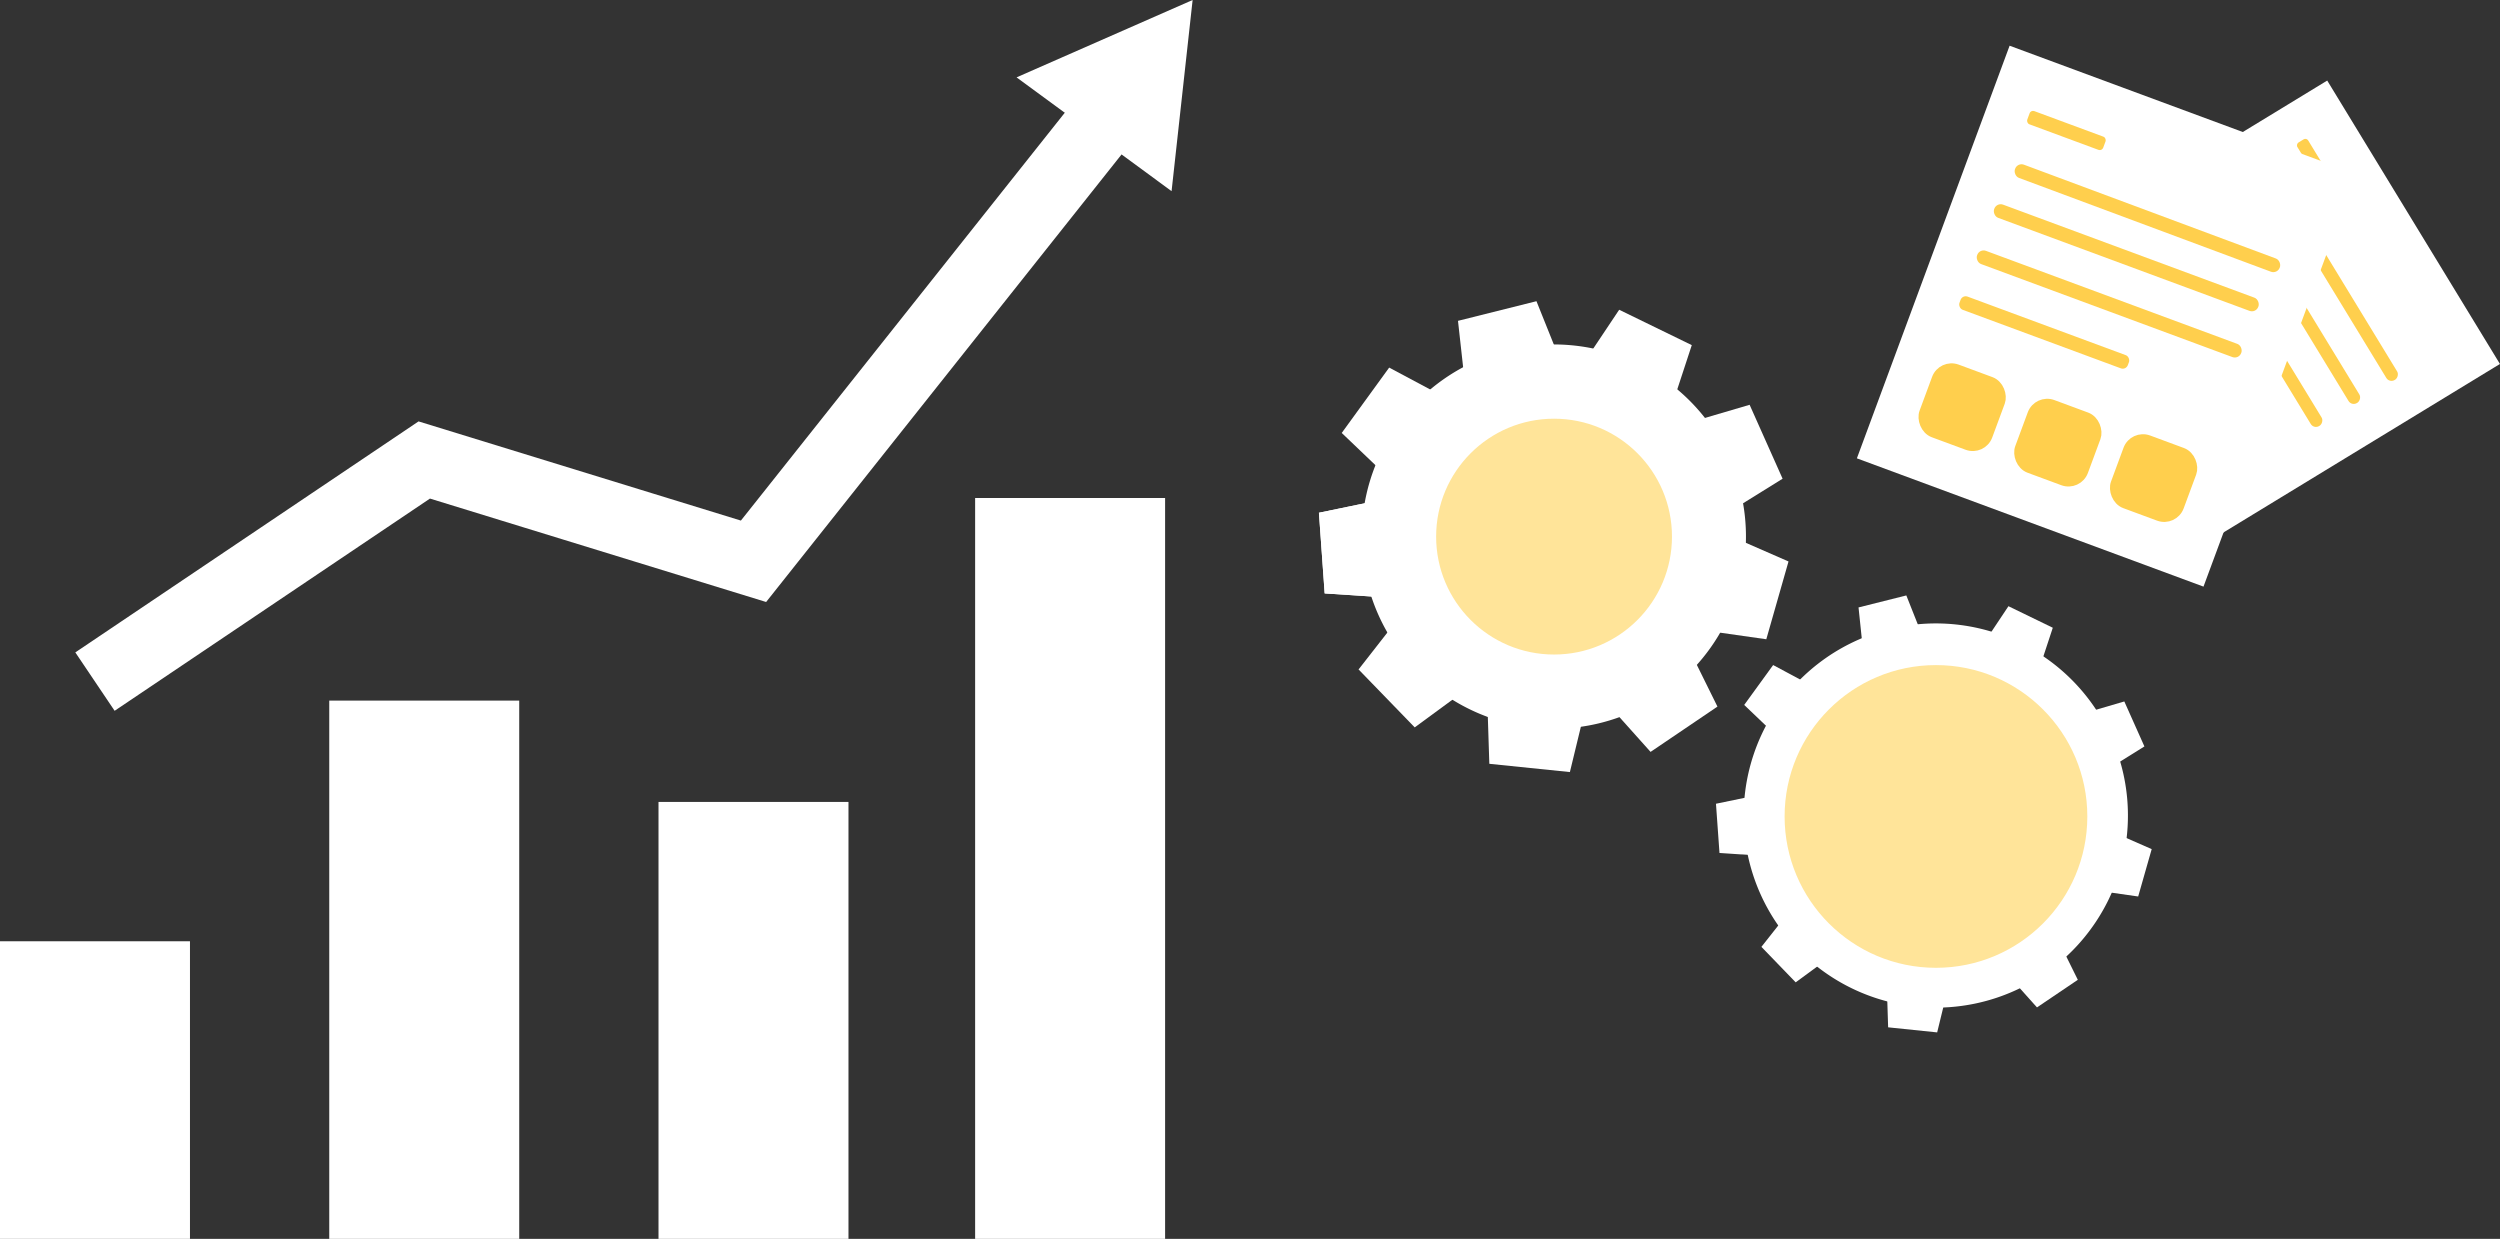 <svg xmlns="http://www.w3.org/2000/svg" viewBox="0 0 710.24 351.95"><rect x="0" y="0" width="710.24" height="351.95" fill="#333333" stroke="none"/><defs><style>.cls-1{fill:#fff;}.cls-2,.cls-4{fill:none;stroke-miterlimit:10;}.cls-2,.cls-6{stroke:#fff;}.cls-2{stroke-width:20px;}.cls-3,.cls-5{fill:#ffcf4d;}.cls-4,.cls-5{stroke:#ffcf4d;stroke-width:3px;}.cls-6{fill:#ffe499;stroke-width:4px;}</style></defs><title>Asset 108</title><g id="Layer_2" data-name="Layer 2"><g id="Layer_1-2" data-name="Layer 1"><rect class="cls-1" y="267.4" width="53.97" height="84.55" transform="translate(53.97 619.35) rotate(180)"/><rect class="cls-1" x="187.09" y="227.82" width="53.97" height="124.12" transform="translate(428.14 579.77) rotate(180)"/><rect class="cls-1" x="277.03" y="141.47" width="53.97" height="210.47" transform="translate(608.03 493.42) rotate(180)"/><rect class="cls-1" x="93.54" y="199.04" width="53.97" height="152.91" transform="translate(241.05 550.99) rotate(180)"/><polyline class="cls-2" points="26.98 193.64 120.53 130.68 214.07 159.46 311.21 37.14"/><polygon class="cls-1" points="338.82 0 288.8 21.98 332.84 54.31 338.82 0"/><rect class="cls-1" x="590.63" y="36.22" width="94.29" height="112.25" transform="translate(384.71 -500.31) rotate(58.64)"/><rect class="cls-3" x="625.77" y="75.45" width="71.84" height="3.59" rx="1.73" transform="translate(383.29 -527.98) rotate(58.64)"/><rect class="cls-3" x="648.78" y="47.05" width="20.65" height="3.59" rx="0.93" transform="translate(357.8 -539.39) rotate(58.64)"/><rect class="cls-3" x="615.04" y="81.99" width="71.84" height="3.59" rx="1.73" transform="translate(383.73 -515.67) rotate(58.64)"/><rect class="cls-3" x="604.3" y="88.53" width="71.84" height="3.59" rx="1.73" transform="translate(384.17 -503.37) rotate(58.64)"/><rect class="cls-3" x="599.81" y="83.96" width="45.8" height="3.59" rx="1.38" transform="translate(371.86 -490.61) rotate(58.64)"/><rect class="cls-4" x="585.93" y="79.19" width="17.06" height="17.06" rx="3.93" transform="translate(359.99 -465.55) rotate(58.64)"/><rect class="cls-4" x="599.49" y="101.43" width="17.06" height="17.06" rx="3.93" transform="translate(385.48 -466.45) rotate(58.64)"/><rect class="cls-4" x="613.04" y="123.67" width="17.06" height="17.06" rx="3.93" transform="matrix(0.52, 0.85, -0.85, 0.52, 410.97, -467.36)"/><g id="Group_3689" data-name="Group 3689"><g id="Path_2495" data-name="Path 2495"><path class="cls-1" d="M374.7,145.67l1.63,22.92L397.55,170l-2-28.65Z"/></g><g id="Path_2496" data-name="Path 2496"><path class="cls-1" d="M395.1,121.71l2.7-3.71h0l-2.7,3.71h0M381.18,123l15.37,14.69,16.86-23.26-18.75-10L381.18,123Z"/></g><g id="Path_2497" data-name="Path 2497"><path class="cls-1" d="M414.21,91.15l2.34,21.13,27.86-7L436.5,85.57l-22.29,5.58Z"/></g><g id="Path_2498" data-name="Path 2498"><path class="cls-1" d="M463.64,101.5h0l4.13,2h0l-4.13-2m-15.45,4.19L474,118.25l6.63-20.2L460,88Z"/></g><g id="Path_2499" data-name="Path 2499"><path class="cls-1" d="M476.65,121l11.72,26.22L506.43,136l-9.37-21-20.41,6Z"/></g><g id="Path_2500" data-name="Path 2500"><path class="cls-1" d="M494.19,169.9l1.26-4.42h0l-1.26,4.42h0m-13.44,8.71,21.05,3,6.31-22.1L488.64,151l-7.89,27.62Z"/></g><g id="Path_2501" data-name="Path 2501"><path class="cls-1" d="M471.57,199.1l2.86-1.94h0l-2.86,1.94m-16.83-1.33,14.18,15.84,19-12.87-9.42-19.06Z"/></g><g id="Path_2502" data-name="Path 2502"><path class="cls-1" d="M433.4,207.45h0l4.56.47h0l-4.57-.48M423.16,217,446,219.34l5-20.65-28.57-3,.68,21.25Z"/></g><g id="Path_2503" data-name="Path 2503"><path class="cls-1" d="M399.92,189.42h0l.47.48-.47-.48m-14,.72,16,16.51,17.13-12.59-20-20.63L386,190.14Z"/></g><g id="Path_2504" data-name="Path 2504"><path class="cls-1" d="M374.7,145.67l1.63,22.92L397.55,170l-2-28.65Z"/></g><g id="Path_2507" data-name="Path 2507"><path class="cls-1" d="M515.16,195.05l-10.27,14.17-9.37-8.95,8.22-11.33Z"/></g><g id="Path_2508" data-name="Path 2508"><path class="cls-1" d="M546.35,181.19l-17,4.25L528,172.57l13.58-3.41Z"/></g><g id="Path_2509" data-name="Path 2509"><path class="cls-1" d="M579.15,190.61,563.41,183l7.18-10.78,12.6,6.12Z"/></g><g id="Path_2510" data-name="Path 2510"><path class="cls-1" d="M598.21,218.92l-7.13-16,12.43-3.64,5.71,12.78Z"/></g><g id="Path_2511" data-name="Path 2511"><path class="cls-1" d="M594.63,252.85l4.8-16.82,11.86,5.2-3.84,13.46Z"/></g><g id="Path_2512" data-name="Path 2512"><path class="cls-1" d="M570.06,276.55l14.5-9.81,5.74,11.62-11.6,7.84Z"/></g><g id="Path_2513" data-name="Path 2513"><path class="cls-1" d="M536,278.91l17.41,1.81-3.07,12.58-13.93-1.44Z"/></g><g id="Path_2514" data-name="Path 2514"><path class="cls-1" d="M508.42,258.84l12.17,12.57-10.44,7.67L500.41,269Z"/></g><g id="Path_2515" data-name="Path 2515"><path class="cls-1" d="M500.18,225.72l1.24,17.45-12.92-.83-1-14Z"/></g><g id="Path_2516" data-name="Path 2516"><path class="cls-1" d="M406.08,155a35.43,35.43,0,1,1,37.85,32.82A35.47,35.47,0,0,1,406.08,155M387,156.32a54.58,54.58,0,0,0,58.31,50.56h0A54.58,54.58,0,1,0,387,156.32Z"/></g><g id="Path_2517" data-name="Path 2517"><path class="cls-1" d="M504.92,234.9a45.15,45.15,0,1,1,48.24,41.83,45.19,45.19,0,0,1-48.24-41.83m-9.41.67a54.58,54.58,0,0,0,58.32,50.56h0a54.57,54.57,0,0,0,50.57-58.31h0a54.58,54.58,0,0,0-108.89,7.75Z"/></g></g><rect class="cls-1" x="545.94" y="27.36" width="105" height="125" transform="translate(68.42 -202.17) rotate(20.31)"/><rect class="cls-3" x="568.91" y="58.14" width="80" height="4" rx="1.93" transform="matrix(0.94, 0.35, -0.35, 0.94, 58.75, -207.66)"/><rect class="cls-3" x="575.54" y="35.12" width="23" height="4" rx="1.03" transform="translate(49.4 -201.5) rotate(20.31)"/><rect class="cls-3" x="564.05" y="71.27" width="80" height="4" rx="1.93" transform="translate(63.01 -205.15) rotate(20.31)"/><rect class="cls-3" x="559.19" y="84.4" width="80" height="4" rx="1.93" transform="translate(67.27 -202.65) rotate(20.31)"/><rect class="cls-3" x="555.23" y="92.5" width="51" height="4" rx="1.54" transform="translate(68.93 -195.74) rotate(20.31)"/><rect class="cls-5" x="547.91" y="106.22" width="19" height="19" rx="4.38" transform="translate(74.85 -186.32) rotate(20.31)"/><rect class="cls-5" x="575.1" y="116.29" width="19" height="19" rx="4.38" transform="translate(80.03 -195.13) rotate(20.31)"/><rect class="cls-5" x="602.3" y="126.36" width="19" height="19" rx="4.38" transform="translate(85.22 -203.95) rotate(20.31)"/><circle class="cls-6" cx="441.5" cy="152.45" r="35.5"/><circle class="cls-6" cx="550" cy="231.95" r="45"/></g></g></svg>